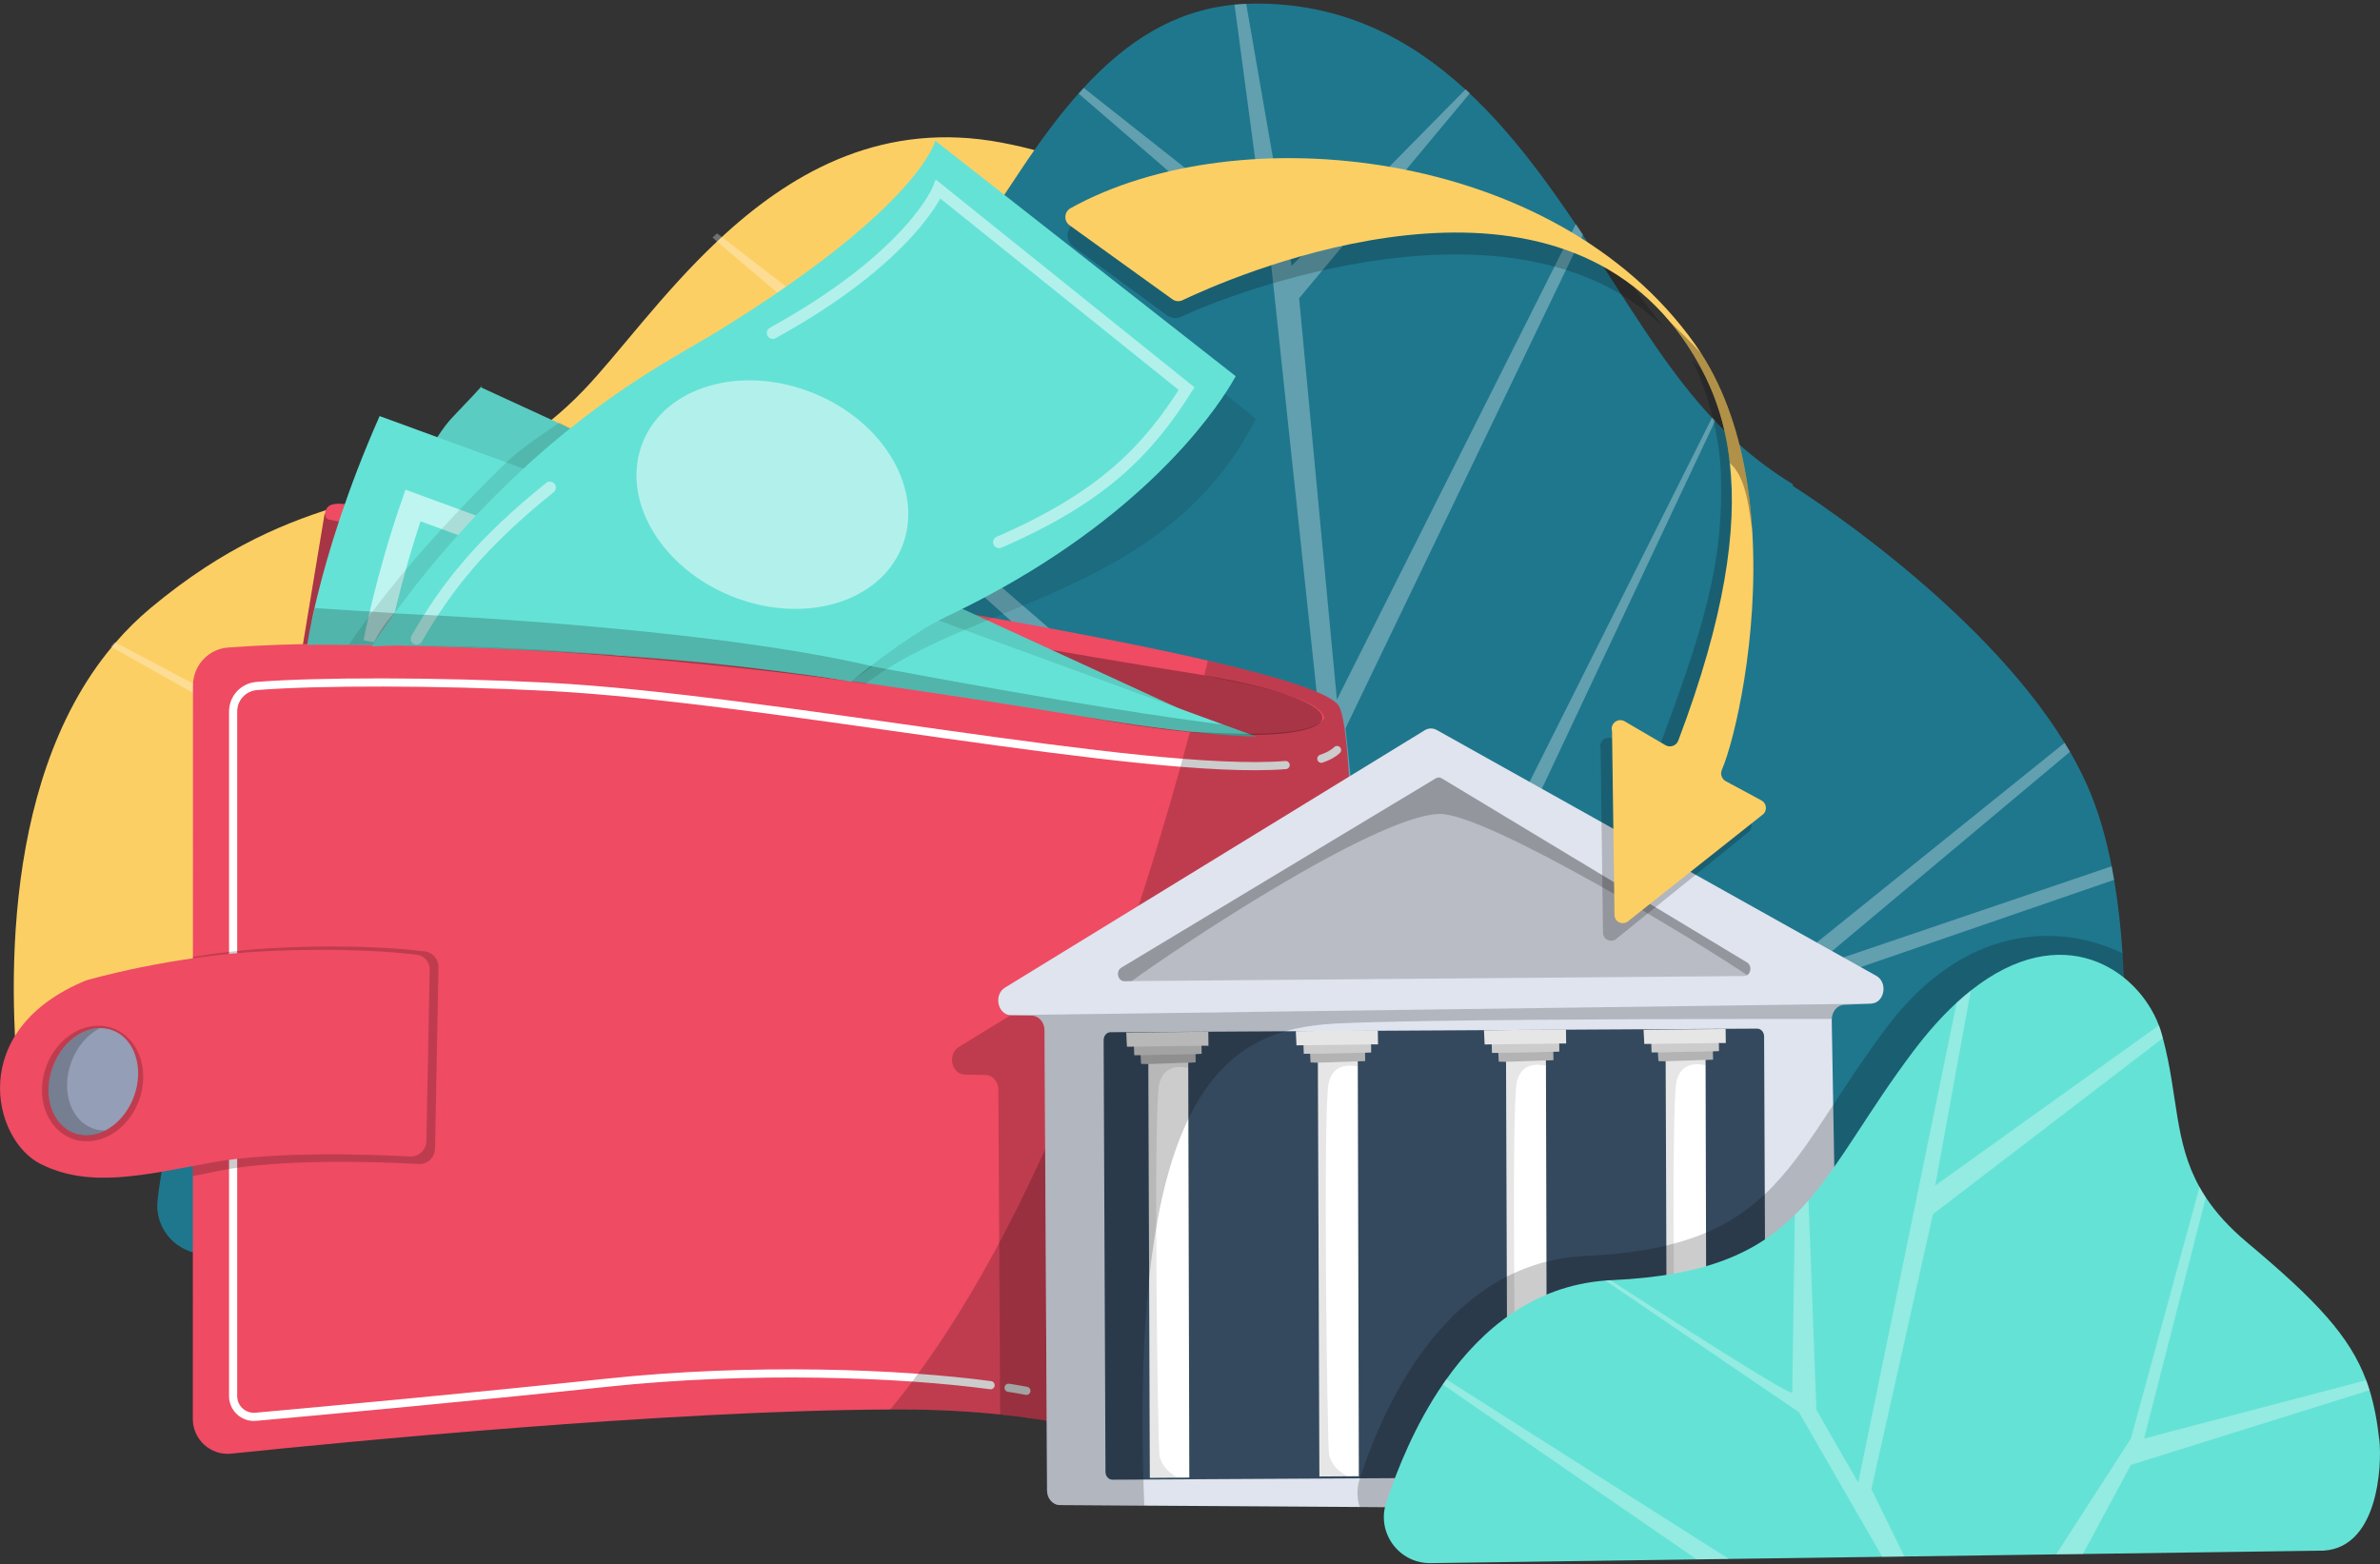 <svg width="464" height="305" viewBox="0 0 464 305" fill="none" xmlns="http://www.w3.org/2000/svg">
<rect x="0" y="0" width="464" height="305" fill="#333333" stroke="none"/>
<g id="&#218;&#134;&#216;&#183;&#217;&#136;&#216;&#177; &#217;&#133;&#219;&#140;&#216;&#180;&#217;&#135; &#216;&#167;&#216;&#178; &#216;&#167;&#219;&#140;&#217;&#134; &#216;&#174;&#216;&#175;&#217;&#133;&#216;&#170; &#216;&#167;&#216;&#179;&#216;&#170;&#217;&#129;&#216;&#167;&#216;&#175;&#217;&#135; &#218;&#169;&#216;&#177;&#216;&#175;" clip-path="url(#clip0_1365_86099)">
<g id="Group">
<g id="Group_2">
<path id="Vector" d="M4.247 217.115C4.89 222.223 9.098 226.072 14.121 226.15L245.487 229.74L318.164 230.864L340.631 231.213C345.36 231.291 349.502 227.989 350.621 223.281C353.367 211.675 357.194 189.462 352.415 169.669C352.26 169.038 352.094 168.406 351.922 167.775C351.833 167.437 351.739 167.099 351.64 166.761C351.462 166.135 351.269 165.514 351.069 164.894C348.345 156.463 343.831 148.697 336.721 142.675C304.957 115.753 285.187 123.979 269.028 107.837C268.718 107.521 268.408 107.2 268.109 106.862C268.07 106.818 268.031 106.773 267.992 106.729C267.538 106.219 267.106 105.682 266.68 105.117C266.613 105.028 266.547 104.94 266.486 104.857C254.093 88.172 248.727 48.575 211.762 32.749C211.314 32.549 210.854 32.367 210.395 32.178C205.82 30.328 200.77 28.838 195.188 27.791C172.478 23.526 155.1 33.175 141.5 45.501C141.239 45.728 140.99 45.972 140.73 46.21C140.686 46.243 140.647 46.287 140.603 46.326C140.337 46.575 140.065 46.825 139.805 47.074C128.896 57.355 120.49 69.116 113.723 76.14C109.425 80.605 105.206 83.923 100.997 86.488C100.687 86.676 100.371 86.864 100.067 87.042C99.978 87.097 99.889 87.147 99.801 87.197C99.485 87.38 99.169 87.557 98.848 87.734C78.647 98.896 58.279 94.454 29.4 118.517C26.919 120.589 24.648 122.827 22.594 125.209C22.572 125.242 22.544 125.264 22.522 125.298C22.3 125.558 22.073 125.824 21.852 126.084C21.83 126.117 21.802 126.14 21.78 126.173C-0.869 153.422 1.844 198.181 4.247 217.115Z" fill="#FCCF65"/>
<path id="Vector_2" opacity="0.3" d="M21.602 126.07L21.758 126.159L88.986 164.005L137.396 220.74L235.486 226.645L351.911 167.777C351.822 167.439 351.728 167.101 351.628 166.763C351.451 166.137 351.257 165.517 351.058 164.896L254.486 213.533L204.873 199.048L267.981 106.726C267.527 106.216 267.095 105.679 266.669 105.114C266.602 105.025 266.536 104.937 266.475 104.854L202.298 194.826C202.298 194.826 184.229 182.545 182.833 175.582C181.742 170.126 200.881 73.965 209.193 32.735C208.75 32.535 208.296 32.352 207.842 32.164L195.576 88.606L140.719 46.207L139.789 45.492C139.49 45.764 139.196 46.035 138.903 46.318L139.794 47.076L194.872 93.935L183.819 138.639L133.725 155.324L100.055 87.038L99.784 86.479C99.385 86.723 98.992 86.961 98.599 87.188L98.837 87.731L122.339 140.993L101.578 167.046L22.505 125.289L22.339 125.2C22.09 125.488 21.846 125.782 21.602 126.07Z" fill="white"/>
</g>
<g id="Group_3">
<path id="Vector_3" d="M413.546 216.925C413.452 218.315 413.346 219.667 413.241 220.985C413.208 221.368 413.175 221.75 413.147 222.127C412.233 232.624 403.528 240.723 392.995 240.845L388.05 240.9L382.18 240.966L357.847 241.216L329.527 241.509L289.013 241.925L281.875 241.997L273.619 242.08L268.48 242.141L203.871 242.806L195.886 242.889L192.386 242.922L40.193 244.495C34.533 244.556 30.092 239.654 30.718 234.025C31.98 222.741 36.283 203.519 50.321 181.821C50.648 181.317 50.969 180.818 51.312 180.314C61.696 164.676 77.174 147.825 100.183 131.766C101.041 131.173 101.905 130.58 102.774 129.982C104.22 129.002 105.698 128.021 107.205 127.046C113.252 123.13 118.939 119.158 124.283 115.158C124.77 114.798 125.258 114.433 125.745 114.067C131.953 109.364 137.247 105.115 141.682 101.387C141.981 101.143 142.275 100.894 142.563 100.645C150.587 93.859 155.649 88.907 158.118 86.237C160.616 83.544 160.45 83.195 157.991 85.677C158.606 85.046 159.204 84.42 159.807 83.799C179.876 62.86 191.749 44.003 199.297 32.719C202.869 27.385 206.468 22.51 210.234 18.261C210.572 17.89 210.904 17.524 211.236 17.159C219.609 8.063 228.885 2.069 240.625 0.906C241.372 0.834 242.131 0.784 242.901 0.745H242.962C243.427 0.723 243.914 0.706 244.396 0.706C261.485 0.529 274.715 7.404 285.658 17.419C285.669 17.43 285.685 17.441 285.696 17.458C285.962 17.696 286.222 17.934 286.483 18.184C286.499 18.2 286.51 18.211 286.527 18.228C294.379 25.607 301.052 34.586 307.15 43.676C307.166 43.699 307.183 43.726 307.199 43.748C307.648 44.413 308.085 45.072 308.523 45.737C308.539 45.765 308.556 45.787 308.573 45.815C312.792 52.185 316.752 58.55 320.656 64.394C322.107 66.571 323.552 68.671 324.998 70.671C326.122 72.222 327.229 73.69 328.315 75.075C328.32 75.075 328.326 75.086 328.326 75.086C330.148 77.401 331.931 79.49 333.703 81.395C333.725 81.417 333.742 81.439 333.764 81.467C333.808 81.517 333.852 81.561 333.897 81.611C334.03 81.755 334.168 81.894 334.301 82.027C334.323 82.049 334.345 82.071 334.367 82.093C335.918 83.733 337.463 85.228 339.025 86.613C342.414 89.643 345.858 92.153 349.541 94.418L349.557 94.773C349.557 94.773 385.652 117.341 402.52 144.834C402.88 145.41 403.229 145.991 403.567 146.573C405.239 149.47 406.696 152.412 407.864 155.386C409.492 159.536 410.744 164.1 411.685 168.903C411.857 169.773 412.017 170.653 412.167 171.545C412.959 176.182 413.485 181.001 413.8 185.859C414.509 196.6 414.199 207.508 413.546 216.925Z" fill="#1F778D"/>
<path id="Vector_4" opacity="0.3" d="M151.069 183.882L195.886 242.883L192.386 242.922L144.019 179.988L50.321 181.821C50.642 181.317 50.969 180.819 51.307 180.315L140.951 177.296L100.183 131.766C101.041 131.174 101.899 130.581 102.774 129.983L147.231 180.004L141.682 101.388V101.31C141.976 101.088 142.269 100.872 142.568 100.645C142.762 100.501 142.95 100.357 143.139 100.219L151.074 183.893L151.069 183.882Z" fill="white"/>
<path id="Vector_5" opacity="0.3" d="M270.296 218.152L273.618 242.071L268.479 242.127L261.286 178.433L158.118 86.228L157.758 85.907C157.836 85.829 157.913 85.746 157.991 85.668C158.606 85.037 159.204 84.411 159.807 83.791L260.522 170.972L247.719 50.57L210.295 18.253C210.627 17.876 210.959 17.516 211.291 17.15L246.578 45.025L240.68 0.903C241.433 0.831 242.186 0.775 242.956 0.742L251.822 51.822L285.696 17.449L285.746 17.399C286.272 17.898 286.034 17.671 286.56 18.175L286.521 18.219L253.273 58.159L260.638 136.405L307.199 43.74L307.238 43.668C307.698 44.355 308.157 45.042 308.611 45.729L308.573 45.806L262.327 141.989L269.482 209.787L333.764 81.459L333.797 81.392C334.002 81.608 334.196 81.819 334.389 82.023L334.362 82.09L270.29 218.157L270.296 218.152Z" fill="white"/>
<path id="Vector_6" opacity="0.3" d="M412.167 171.547L349.098 193.262L289.013 241.922L281.875 241.999L402.52 144.836C402.88 145.412 403.229 145.994 403.567 146.575L353.19 188.775L411.685 168.905C411.857 169.775 412.017 170.656 412.167 171.547Z" fill="white"/>
</g>
</g>
<g id="Group_4">
<path id="Vector_7" d="M63.291 100.164L55.183 149.023L252.714 157.775L259.719 139.81L259.758 137.761L234.639 129.933" fill="#EF4B63"/>
<path id="Vector_8" opacity="0.3" d="M63.291 100.164L55.183 149.023L252.714 157.775L259.719 139.81L259.758 137.761L234.639 129.933" fill="black"/>
<path id="Vector_9" d="M255.892 282.277C242.236 292.951 231.731 279.623 194.983 275.784C189.168 275.18 182.7 274.809 175.457 274.809C174.831 274.809 174.194 274.809 173.552 274.815C130.059 275.003 66.663 281.185 45.093 283.423C41.073 283.839 37.59 280.692 37.59 276.654C37.59 267.043 37.595 249.3 37.601 229.297C37.601 215.487 37.606 200.602 37.612 186.581C37.612 164.08 37.623 143.789 37.623 133.657C37.629 129.785 40.602 126.539 44.462 126.251C94.041 122.578 177.572 133.28 211.74 139.8C219.299 141.241 226.083 142.182 231.975 142.731C262.521 145.539 269.039 137.54 234.788 131.663C233.847 131.508 232.861 131.347 231.853 131.186C191.433 124.832 83.924 104.951 64.243 101.334C63.191 101.14 63.157 99.794 63.816 98.952C64.752 97.766 67.643 98.359 67.643 98.359C67.643 98.359 84.749 102.735 105.482 106.209C120.849 108.79 195.348 119.526 235.48 128.793C249.469 132.028 259.281 135.086 260.954 137.551C262.1 139.241 262.864 146.664 263.274 157.322C264.78 196.098 261.696 277.745 255.892 282.277Z" fill="#EF4B63"/>
<path id="Vector_10" d="M93.726 75.5L93.648 75.467C93.648 75.467 94.396 74.746 93.726 75.5Z" fill="#65E2D6"/>
<path id="Vector_11" d="M235.431 140.697C234.395 140.503 205.444 134.969 172.699 127.646C154.53 123.596 135.198 118.993 118.817 114.451C109.414 111.842 100.98 109.26 94.307 106.801C92.369 106.097 90.575 105.394 88.952 104.712C87.861 104.258 86.853 103.798 85.923 103.349C80.629 100.829 77.932 98.525 78.89 96.619C81.061 92.298 83.265 88.276 85.264 85.235C86.316 83.629 87.319 82.299 88.232 81.347C91.727 77.685 93.183 76.123 93.72 75.508L107.797 81.984L111.17 83.54L116.929 86.194L187.623 118.711L229.765 138.099L235.431 140.708V140.697Z" fill="#65E2D6"/>
<path id="Vector_12" opacity="0.1" d="M93.726 75.5L93.648 75.467C93.648 75.467 94.396 74.746 93.726 75.5Z" fill="black"/>
<path id="Vector_13" opacity="0.1" d="M235.431 140.697C234.395 140.503 205.444 134.969 172.699 127.646C154.53 123.596 135.198 118.993 118.817 114.451C109.414 111.842 100.98 109.26 94.307 106.801C92.369 106.097 90.575 105.394 88.952 104.712C87.861 104.258 86.853 103.798 85.923 103.349C80.629 100.829 77.932 98.525 78.89 96.619C81.061 92.298 83.265 88.276 85.264 85.235C86.316 83.629 87.319 82.299 88.232 81.347C91.727 77.685 93.183 76.123 93.72 75.508L107.797 81.984L111.17 83.54L116.929 86.194L187.623 118.711L229.765 138.099L235.431 140.708V140.697Z" fill="black"/>
<path id="Vector_14" d="M244.906 143.622C244.906 143.622 234.102 143.539 211.74 139.8C184.063 135.163 151.617 130.604 137.734 129.258C96.379 125.275 59.896 125.713 59.896 125.713C59.896 125.713 60.428 122.018 62.006 115.658C63.994 107.665 67.654 95.461 74.012 81.125L238.554 141.301L244.906 143.622Z" fill="#65E2D6"/>
<path id="Vector_15" d="M73.225 125.283C73.225 125.283 75.512 113.029 80.513 98.555L147.874 123.305" stroke="#BEF5F0" stroke-width="4.78" stroke-miterlimit="10"/>
<g id="Group_5">
<path id="Vector_16" d="M260.666 146.234C259.963 146.921 258.927 147.486 257.604 147.935" stroke="white" stroke-width="1.59" stroke-miterlimit="10" stroke-linecap="round"/>
<path id="Vector_17" d="M250.643 149.167C222.904 151.344 149.889 136.127 106.69 133.9C85.491 132.809 61.707 132.809 50.028 133.756C47.436 133.966 45.448 136.127 45.448 138.725V272.194C45.443 274.582 47.486 276.454 49.862 276.238C61.164 275.219 92.087 272.388 118.191 269.607C146.633 266.582 175.518 267.718 193.122 270.078" stroke="white" stroke-width="1.59" stroke-miterlimit="10" stroke-linecap="round"/>
<path id="Vector_18" d="M196.633 270.578C197.863 270.772 199.026 270.971 200.105 271.176" stroke="white" stroke-width="1.59" stroke-miterlimit="10" stroke-linecap="round"/>
</g>
<path id="Vector_19" opacity="0.2" d="M85.491 188.669L84.816 223.9C84.782 225.662 83.37 227.041 81.698 226.953C74.305 226.548 55.167 225.823 42.845 228.249C41.04 228.604 39.296 228.958 37.601 229.296C37.601 215.486 37.601 200.601 37.612 186.581C42.508 185.777 48.006 185.102 53.699 184.825C68.662 184.082 78.492 184.958 82.894 185.517C84.4 185.705 85.53 187.068 85.497 188.664L85.491 188.669Z" fill="black"/>
<path id="Vector_20" d="M16.812 191.146C16.812 191.146 33.331 186.305 51.977 185.446C67.067 184.754 76.941 185.612 81.282 186.15C82.728 186.327 83.802 187.579 83.775 189.036L83.132 222.472C83.099 224.206 81.637 225.569 79.909 225.48C72.444 225.087 53.428 224.4 41.167 226.682C27.705 229.186 17.399 231.69 7.93 226.954C-1.54 222.217 -6.59 200.713 16.812 191.146Z" fill="#EF4B63"/>
<path id="Vector_21" opacity="0.2" d="M244.906 143.618C244.906 143.618 234.101 143.535 211.74 139.795C184.063 135.159 151.617 130.6 137.734 129.254C96.378 125.271 59.896 125.708 59.896 125.708C59.896 125.708 59.818 124.922 61.397 118.562C79.411 119.803 128.248 122.052 167.721 129.492C209.708 137.397 228.874 140.061 238.554 141.297L244.906 143.618Z" fill="black"/>
<path id="Vector_22" opacity="0.2" d="M255.892 282.28C240.077 294.644 228.486 274.807 175.457 274.813C174.831 274.813 174.194 274.813 173.552 274.819C203.373 238.862 222.793 177.367 231.975 142.734C234.002 142.507 255.128 144.734 258.179 140.009C257.354 135.439 239.196 132.813 234.794 131.666C235.043 130.664 235.27 129.705 235.486 128.797C249.474 132.032 259.287 135.09 260.959 137.555C266.276 145.404 263.296 276.503 255.898 282.28H255.892Z" fill="black"/>
<path id="Vector_23" opacity="0.2" d="M27.076 214.622C29.289 208.682 27.043 202.36 22.059 200.502C17.075 198.644 11.241 201.953 9.028 207.893C6.815 213.833 9.061 220.155 14.045 222.013C19.028 223.871 24.863 220.562 27.076 214.622Z" fill="black"/>
<path id="Vector_24" d="M26.091 213.849C28.154 208.31 26.294 202.503 21.934 200.878C17.576 199.253 12.369 202.425 10.306 207.964C8.242 213.502 10.103 219.31 14.462 220.935C18.821 222.56 24.027 219.387 26.091 213.849Z" fill="#949EB6"/>
<path id="Vector_25" opacity="0.2" d="M18.064 220C18.872 220.299 19.703 220.438 20.545 220.421C18.596 221.44 16.436 221.701 14.459 220.958C10.106 219.33 8.24 213.524 10.306 207.985C11.989 203.481 15.749 200.534 19.448 200.484C17.095 201.692 15.04 204.007 13.916 207.032C11.851 212.572 13.706 218.377 18.069 220.006L18.064 220Z" fill="black"/>
</g>
<g id="Group_6">
<path id="Vector_26" opacity="0.2" d="M255.893 282.275C242.237 292.95 231.732 279.622 194.983 275.783L194.745 231.638L194.64 212.439C194.634 210.882 193.527 209.619 192.153 209.597L188.094 209.514C185.492 209.464 184.65 205.536 186.937 204.129L263.274 157.32C264.781 196.097 261.696 277.744 255.893 282.275Z" fill="black"/>
<path id="Vector_27" d="M365.706 195.449C365.434 195.593 365.119 195.671 364.775 195.688L359.548 195.898C358.202 195.964 357.161 197.178 357.117 198.673C357.106 198.723 357.105 198.773 357.111 198.834L357.399 215.425L357.848 241.217L358.7 290.12L358.717 291.499C358.745 293.1 357.609 294.418 356.186 294.413L351.025 294.38L344.23 294.335H344.125L265.085 293.826L239.108 293.659L223.082 293.56L210.361 293.471L206.64 293.449C205.256 293.449 204.143 292.175 204.132 290.613L203.871 242.807L203.744 220.061L203.644 200.861C203.644 199.299 202.531 198.036 201.158 198.014L197.099 197.937C194.496 197.887 193.654 193.954 195.936 192.552L277.772 142.375C278.487 141.932 279.35 141.921 280.087 142.32L365.789 190.253C367.832 191.4 367.539 194.574 365.706 195.449Z" fill="#DFE4EE"/>
<path id="Vector_28" d="M342.94 287.808L216.879 288.506C216.132 288.506 215.528 287.83 215.523 286.982L215.163 202.793C215.163 201.945 215.761 201.258 216.508 201.253L342.569 200.555C343.316 200.555 343.92 201.231 343.926 202.078L344.286 286.268C344.286 287.115 343.688 287.802 342.94 287.808Z" fill="#34495E"/>
<g id="Group_7">
<path id="Vector_29" d="M231.864 288.09L229.622 288.107L224.172 288.14L223.879 207.462L223.857 207.457L222.478 207.407L222.384 205.778V205.718L221.725 205.729H221.138L221.088 204.061L220.811 204.067L219.715 204.078L219.681 203.496L219.576 201.308L235.564 201.164L235.597 203.867L235.591 203.889H234.827H234.528L234.251 203.878L234.246 203.889L234.257 204.986L234.262 205.463L233.265 205.513L233.083 205.529L233.066 205.706L233.099 207.13L231.654 207.191L231.659 208.232L231.864 288.09Z" fill="white"/>
<path id="Vector_30" opacity="0.1" d="M235.597 203.867L234.827 203.889H234.522H234.246L219.715 204.078L219.576 201.308L235.564 201.164L235.597 203.867Z" fill="black"/>
<path id="Vector_31" opacity="0.2" d="M233.083 205.53L222.384 205.719L221.138 205.73L221.088 204.062L234.246 203.891L234.262 205.464L233.083 205.53Z" fill="black"/>
<path id="Vector_32" opacity="0.3" d="M233.099 207.133L231.654 207.194L223.879 207.466L223.857 207.46L222.478 207.41L222.384 205.782V205.721L233.265 205.516L233.083 205.532L233.066 205.709L233.099 207.133Z" fill="black"/>
<path id="Vector_33" opacity="0.1" d="M229.622 288.103L224.173 288.136L223.879 207.459H223.857L231.649 207.188V208.229C229.943 207.841 226.814 207.703 225.983 211.403C224.837 216.577 225.718 282.27 226.055 283.849C226.305 285.029 227.174 286.846 229.616 288.103H229.622Z" fill="black"/>
</g>
<g id="Group_8">
<path id="Vector_34" d="M332.723 287.557L330.48 287.568L325.031 287.601L324.738 206.923L324.715 206.918L323.331 206.874L323.242 205.245V205.178L322.583 205.19H321.996L321.947 203.522L321.67 203.528L320.573 203.539L320.54 202.957L320.435 200.769L336.422 200.625L336.455 203.328L336.45 203.356L335.68 203.35H335.387L335.104 203.339V203.356L335.11 204.447L335.121 204.924L334.124 204.974L333.941 204.99L333.925 205.167L333.958 206.591L332.507 206.652L332.518 207.693L332.723 287.557Z" fill="white"/>
<path id="Vector_35" opacity="0.1" d="M336.455 203.328L335.68 203.35H335.381L335.104 203.356L320.573 203.539L320.435 200.769L336.422 200.625L336.455 203.328Z" fill="black"/>
<path id="Vector_36" opacity="0.2" d="M333.941 204.994L323.242 205.182L321.996 205.193L321.947 203.526L335.104 203.359L335.121 204.927L333.941 204.994Z" fill="black"/>
<path id="Vector_37" opacity="0.3" d="M333.958 206.594L332.507 206.655L324.738 206.926L324.715 206.921L323.331 206.877L323.242 205.248V205.182L334.124 204.977L333.941 204.993L333.925 205.17L333.958 206.594Z" fill="black"/>
<path id="Vector_38" opacity="0.1" d="M330.48 287.564L325.031 287.597L324.738 206.92H324.716L332.507 206.648V207.69C330.802 207.302 327.673 207.164 326.842 210.864C325.696 216.038 326.576 281.731 326.914 283.31C327.163 284.49 328.033 286.307 330.475 287.564H330.48Z" fill="black"/>
</g>
<g id="Group_9">
<path id="Vector_39" d="M264.919 287.825L262.676 287.841L257.227 287.874L256.934 207.197L256.912 207.191L255.527 207.141L255.438 205.513V205.452L254.779 205.463H254.192L254.137 203.796L253.866 203.801L252.764 203.812L252.736 203.231L252.631 201.042L268.613 200.898L268.651 203.602L268.646 203.624H267.876H267.583L267.3 203.613V203.624L267.306 204.721L267.311 205.197L266.32 205.247L266.137 205.264L266.121 205.441L266.154 206.864L264.703 206.925L264.714 207.967L264.919 287.825Z" fill="white"/>
<path id="Vector_40" opacity="0.1" d="M268.651 203.602L267.876 203.624H267.577H267.3L252.769 203.812L252.631 201.042L268.613 200.898L268.651 203.602Z" fill="black"/>
<path id="Vector_41" opacity="0.2" d="M266.137 205.265L255.439 205.453L254.193 205.464L254.137 203.797L267.3 203.625L267.311 205.198L266.137 205.265Z" fill="black"/>
<path id="Vector_42" opacity="0.3" d="M266.154 206.868L264.703 206.928L256.934 207.2L256.912 207.194L255.527 207.145L255.438 205.516V205.455L266.32 205.25L266.137 205.267L266.121 205.444L266.154 206.868Z" fill="black"/>
<path id="Vector_43" opacity="0.1" d="M262.676 287.838L257.227 287.871L256.934 207.193H256.912L264.703 206.922V207.963C262.998 207.576 259.869 207.437 259.038 211.137C257.892 216.311 258.772 282.004 259.11 283.583C259.359 284.763 260.229 286.58 262.671 287.838H262.676Z" fill="black"/>
</g>
<g id="Group_10">
<path id="Vector_44" d="M301.601 287.658L299.358 287.669L293.909 287.703L293.616 207.025L293.593 207.019L292.209 206.975L292.12 205.347V205.28L291.461 205.291H290.874L290.825 203.624L290.548 203.629L289.451 203.64L289.418 203.059L289.313 200.876L305.3 200.727L305.333 203.43L305.328 203.458L304.558 203.452H304.265L303.982 203.441V203.458L303.988 204.549L303.999 205.025L303.002 205.075L302.819 205.092L302.803 205.269L302.836 206.693L301.385 206.754L301.396 207.795L301.601 287.658Z" fill="white"/>
<path id="Vector_45" opacity="0.1" d="M305.333 203.43L304.558 203.452H304.259L303.982 203.458L289.451 203.64L289.313 200.876L305.3 200.727L305.333 203.43Z" fill="black"/>
<path id="Vector_46" opacity="0.2" d="M302.819 205.095L292.12 205.283L290.874 205.295L290.824 203.627L303.982 203.461L303.999 205.029L302.819 205.095Z" fill="black"/>
<path id="Vector_47" opacity="0.3" d="M302.836 206.696L301.385 206.757L293.616 207.028L293.593 207.023L292.209 206.978L292.12 205.35V205.283L303.002 205.078L302.819 205.095L302.803 205.272L302.836 206.696Z" fill="black"/>
<path id="Vector_48" opacity="0.1" d="M299.358 287.666L293.909 287.699L293.616 207.021H293.594L301.385 206.75V207.791C299.679 207.404 296.551 207.265 295.72 210.966C294.574 216.139 295.454 281.833 295.792 283.411C296.041 284.591 296.911 286.408 299.353 287.666H299.358Z" fill="black"/>
</g>
<path id="Vector_49" opacity="0.2" d="M340.62 190.132C340.448 190.249 340.249 190.298 340.016 190.304L220.634 191.29L219.211 191.307C217.915 191.318 217.472 189.351 218.624 188.659L279.915 151.76C280.275 151.533 280.718 151.544 281.084 151.76L340.597 187.656C341.533 188.216 341.411 189.639 340.625 190.132H340.62Z" fill="#231F20"/>
<path id="Vector_50" opacity="0.2" d="M365.705 195.453C365.434 195.592 365.113 195.669 364.775 195.691L365.705 195.453Z" fill="black"/>
<path id="Vector_51" opacity="0.2" d="M340.62 190.132C331.56 183.956 289.534 158.319 280.491 158.695C267.721 159.227 228.68 185.368 220.634 191.29L219.211 191.307C217.915 191.318 217.472 189.351 218.624 188.659L279.915 151.76C280.275 151.533 280.718 151.544 281.084 151.76L340.597 187.656C341.533 188.216 341.411 189.639 340.625 190.132H340.62Z" fill="black"/>
<path id="Vector_52" opacity="0.2" d="M364.775 195.685L359.548 195.896C358.208 195.962 357.161 197.17 357.122 198.665C340.26 198.654 303.805 198.677 279.533 199.059C271.404 199.186 264.637 199.347 260.439 199.563C260.29 199.574 260.14 199.58 259.991 199.591C239.285 200.809 219.942 211.789 223.087 293.552L210.367 293.463L206.646 293.441C205.261 293.441 204.154 292.167 204.137 290.605L203.844 236.866L203.716 213.423L203.689 207.833L203.65 200.854C203.65 200.854 203.65 200.798 203.65 200.771C203.611 199.247 202.52 198.028 201.169 198.006L197.104 197.923L209.83 197.751L219.621 197.624L254.586 197.153L276.919 196.854L364.781 195.68L364.775 195.685Z" fill="black"/>
</g>
<path id="Vector_53" opacity="0.2" d="M324.211 63.68C295.393 35.744 239.717 57.254 230.341 61.73C229.417 62.173 228.326 62.074 227.495 61.464L209.27 48.097C207.609 46.879 207.808 44.358 209.625 43.383C237.275 28.515 286.394 28.72 316.497 53.039C317.959 55.205 319.416 57.299 320.872 59.293C322.002 60.838 323.115 62.301 324.211 63.68Z" fill="black"/>
<g id="Group_11">
<path id="Vector_54" opacity="0.1" d="M68.014 125.705C71.492 120.592 75.645 115.13 80.341 109.64C80.673 109.236 81.017 108.843 81.36 108.444C81.797 107.934 83.475 106.017 85.929 103.342C89.185 99.785 93.798 94.894 98.715 90.147C101.711 87.249 106.396 84.242 109.115 82.375L111.175 83.527C112.233 82.679 165.744 50.196 202.365 48.883C220.584 62.394 244.28 80.968 244.811 81.693C227.451 116.005 189.29 117.29 168.712 133.372C161.236 132.181 139.545 129.472 139.545 129.472L119.709 127.588L119.725 127.754V127.766C119.725 127.766 87.878 125.561 68.02 125.71L68.014 125.705Z" fill="black"/>
<path id="Vector_55" d="M240.913 73.349C239.622 75.703 229.25 94.089 200.731 111.489C199.834 112.031 198.915 112.585 197.973 113.134C195.166 114.768 192.197 116.391 189.052 117.992C188.587 118.236 188.111 118.474 187.629 118.701C187.197 118.923 186.77 119.133 186.339 119.344C185.752 119.632 185.153 119.925 184.55 120.202C184.051 120.44 183.531 120.701 183.005 120.983C179.837 122.662 176.271 125.022 172.705 127.642C171.73 128.351 170.766 129.093 169.797 129.847C168.524 130.81 167.278 131.808 166.054 132.799L165.932 132.893C164.93 132.71 163.894 132.522 162.803 132.35C162.787 132.35 162.77 132.339 162.748 132.339C151.229 130.423 135.264 128.755 119.692 127.586C103.273 126.346 87.291 125.664 77.428 125.847H77.268C75.496 125.88 73.928 125.952 72.594 126.03C72.649 125.808 72.688 125.67 72.699 125.653C74 123.692 75.401 121.676 76.908 119.61C80.419 114.779 84.467 109.727 88.947 104.703C91.378 101.977 93.942 99.257 96.622 96.576C98.073 95.136 99.557 93.701 101.063 92.283C101.39 91.973 101.711 91.679 102.038 91.369C103.433 90.084 104.812 88.854 106.158 87.691C107.869 86.206 109.536 84.816 111.164 83.525C112.991 82.057 114.758 80.694 116.475 79.442C122.533 74.972 127.882 71.676 132.324 69.061C133.287 68.491 134.212 67.965 135.087 67.444C136.986 66.347 138.67 65.372 140.137 64.464C179.405 40.223 182.34 27.438 182.34 27.438L240.902 73.344L240.913 73.349Z" fill="#65E2D6"/>
<path id="Vector_56" opacity="0.5" d="M194.778 105.716C215.057 96.925 223.785 87.701 231.338 75.775L182.927 36.898C182.927 36.898 177.705 50.022 150.659 64.917" stroke="white" stroke-width="2.32" stroke-miterlimit="10" stroke-linecap="round"/>
<path id="Vector_57" opacity="0.5" d="M107.21 95.062C94.003 105.676 87.036 114.351 81.238 124.538" stroke="white" stroke-width="2.32" stroke-miterlimit="10" stroke-linecap="round"/>
<path id="Vector_58" opacity="0.5" d="M175.821 106.695C180.257 95.774 172.551 82.328 158.61 76.663C144.669 70.998 129.773 75.258 125.337 86.179C120.902 97.1 128.608 110.546 142.548 116.211C156.489 121.877 171.386 117.616 175.821 106.695Z" fill="white"/>
<path id="Vector_59" opacity="0.2" d="M170.041 129.894L166.054 132.791L165.932 132.885C164.93 132.703 163.894 132.514 162.803 132.342C162.787 132.342 162.77 132.331 162.748 132.331C151.229 130.415 135.264 128.747 119.692 127.578C103.273 126.338 87.291 125.656 77.428 125.839H77.268C75.496 125.872 73.928 125.944 72.594 126.022C72.649 125.8 72.688 125.662 72.699 125.645C73.618 123.773 74.947 121.607 76.808 119.602H76.902C79.56 119.707 136.394 122.078 169.781 129.833C169.869 129.85 169.947 129.866 170.024 129.888L170.041 129.894Z" fill="black"/>
</g>
<g id="Group_12">
<path id="Vector_60" opacity="0.2" d="M341.046 162.11L315.312 182.883C314.659 183.604 313.612 183.57 312.981 182.978C312.665 182.678 312.521 182.241 312.516 181.803L312.045 145.979C311.641 144.528 313.18 143.315 314.454 144.074L320.584 147.78C321.498 148.322 322.672 147.896 323.043 146.888C332.003 122.752 336.151 110.194 335.481 91.991C335.198 84.48 332.64 75.494 329.904 70.332C329.876 70.282 329.854 70.232 329.827 70.188C329.96 70.332 330.098 70.47 330.231 70.603C330.253 70.625 330.275 70.647 330.297 70.669C331.859 72.298 333.41 73.788 334.977 75.168C337.308 82.02 336.776 90.285 337.901 97.658C338.366 100.738 338.681 103.84 338.864 106.926C340.116 127.76 335.486 147.785 333.05 153.535C332.695 154.366 333.027 155.33 333.808 155.756L340.614 159.496C341.561 160.016 341.772 161.301 341.046 162.11Z" fill="black"/>
<path id="Vector_61" d="M343.837 158.678L317.616 179.451C316.946 180.172 315.883 180.138 315.24 179.546C314.919 179.247 314.77 178.809 314.764 178.371L314.282 142.547C313.872 141.096 315.44 139.883 316.741 140.642L324.688 145.289C325.618 145.832 326.814 145.406 327.196 144.397C336.322 120.262 338.681 103.161 337.258 90.293C336.433 82.82 334.334 76.776 331.549 71.614C329.771 68.323 327.794 65.404 325.646 62.828C297.121 28.572 239.008 54.497 230.546 58.529C229.899 58.84 229.134 58.768 228.553 58.346L208.517 43.922C207.343 43.074 207.454 41.301 208.722 40.592C241.267 22.467 303.107 28.666 330.403 67.038C330.835 67.647 331.255 68.268 331.649 68.894C336.461 76.372 339.23 85.186 340.631 94.221C341.107 97.3 341.428 100.403 341.616 103.488C342.89 124.322 338.172 144.348 335.691 150.098C335.331 150.929 335.669 151.892 336.461 152.319L343.4 156.058C344.363 156.579 344.579 157.864 343.837 158.673V158.678Z" fill="#FCCF65"/>
<path id="Vector_62" opacity="0.3" d="M341.617 103.494C341.052 100.092 340.62 93.179 337.258 90.293C336.433 82.82 334.334 76.777 331.549 71.614C329.771 68.323 327.794 65.404 325.646 62.828C327.628 64.695 329.788 66.822 331.649 68.899C336.461 76.378 339.23 85.191 340.631 94.226C341.107 97.306 341.428 100.408 341.617 103.494Z" fill="black"/>
</g>
<g id="Group_13">
<path id="Vector_63" opacity="0.2" d="M413.546 216.927C413.452 218.318 413.346 219.669 413.241 220.988C413.208 221.37 413.175 221.752 413.147 222.129C412.233 232.626 403.528 240.725 392.995 240.847L388.05 240.902L382.18 240.969L357.847 241.218L358.7 290.121L358.717 291.5C358.745 293.101 357.609 294.419 356.186 294.414L351.025 294.381L344.23 294.336H344.125L265.085 293.827C264.526 292.115 264.476 290.204 265.096 288.304C270.302 272.405 282.85 246.071 309.11 244.88C317.505 244.497 324.112 243.351 329.528 241.512C343.283 236.847 349.342 227.729 357.399 215.426C360.428 210.806 363.74 205.732 367.849 200.275C382.983 180.184 401.474 179.879 413.801 185.862C414.509 196.603 414.199 207.51 413.546 216.927Z" fill="black"/>
<path id="Vector_64" d="M451.878 302.349L406.098 302.991L400.859 303.063L371.271 303.479L366.957 303.54L337.053 303.955L330.785 304.044L278.902 304.77C272.755 304.847 268.33 298.864 270.241 293.026C272.445 286.301 275.961 277.703 281.272 269.937C281.504 269.605 281.731 269.272 281.97 268.94C288.975 259.08 298.97 250.77 312.964 249.674C313.296 249.651 313.634 249.629 313.972 249.613C314.066 249.607 314.16 249.601 314.254 249.596C332.618 248.765 342.441 244.261 349.912 236.894C350.837 235.985 351.723 235.033 352.587 234.041C359.093 226.535 364.227 216.641 372.993 204.997C375.862 201.186 378.697 198.045 381.466 195.497C382.396 194.644 383.315 193.857 384.229 193.137C402.055 178.989 416.741 189.005 420.889 199.918C421.099 200.466 421.282 201.014 421.437 201.563C421.52 201.851 421.598 202.133 421.67 202.416C424.666 213.65 423.846 222.524 428.808 231.432C429.184 232.113 429.594 232.795 430.048 233.476C431.959 236.368 434.556 239.287 438.161 242.306C451.701 253.656 458.108 260.553 461.303 269.101C461.541 269.743 461.763 270.391 461.968 271.056C462.887 274.02 463.474 277.227 463.884 280.905C464.36 285.21 463.884 302.775 451.878 302.349Z" fill="#65E2D6"/>
<path id="Vector_65" opacity="0.3" d="M337.053 303.953L330.785 304.041L281.272 269.935C281.505 269.602 281.732 269.27 281.97 268.938L337.053 303.953Z" fill="white"/>
<path id="Vector_66" opacity="0.3" d="M376.853 236.729L364.847 290.335L371.271 303.474L366.957 303.535L350.698 275.328L312.964 249.669C313.297 249.647 313.634 249.625 313.972 249.608C331.067 260.698 349.414 272.387 349.414 271.467C349.414 270.741 349.646 254.898 349.912 236.889C350.837 235.981 351.723 235.028 352.587 234.037L354.126 274.896L362.272 289.05L381.466 195.493C382.396 194.64 383.316 193.853 384.229 193.133L377.279 231.151L420.889 199.913C421.099 200.462 421.282 201.01 421.437 201.558C421.52 201.846 421.598 202.129 421.67 202.412L376.853 236.729Z" fill="white"/>
<path id="Vector_67" opacity="0.3" d="M461.968 271.054L415.434 285.623L406.098 302.989L400.859 303.061L415.434 280.477L428.808 231.43C429.184 232.111 429.594 232.792 430.048 233.474L418.009 280.477L461.303 269.098C461.541 269.741 461.763 270.389 461.968 271.054Z" fill="white"/>
</g>
</g>
<defs>
<clipPath id="clip0_1365_86099">
<rect width="464" height="304.064" fill="white" transform="translate(0 0.703)"/>
</clipPath>
</defs>
</svg>
